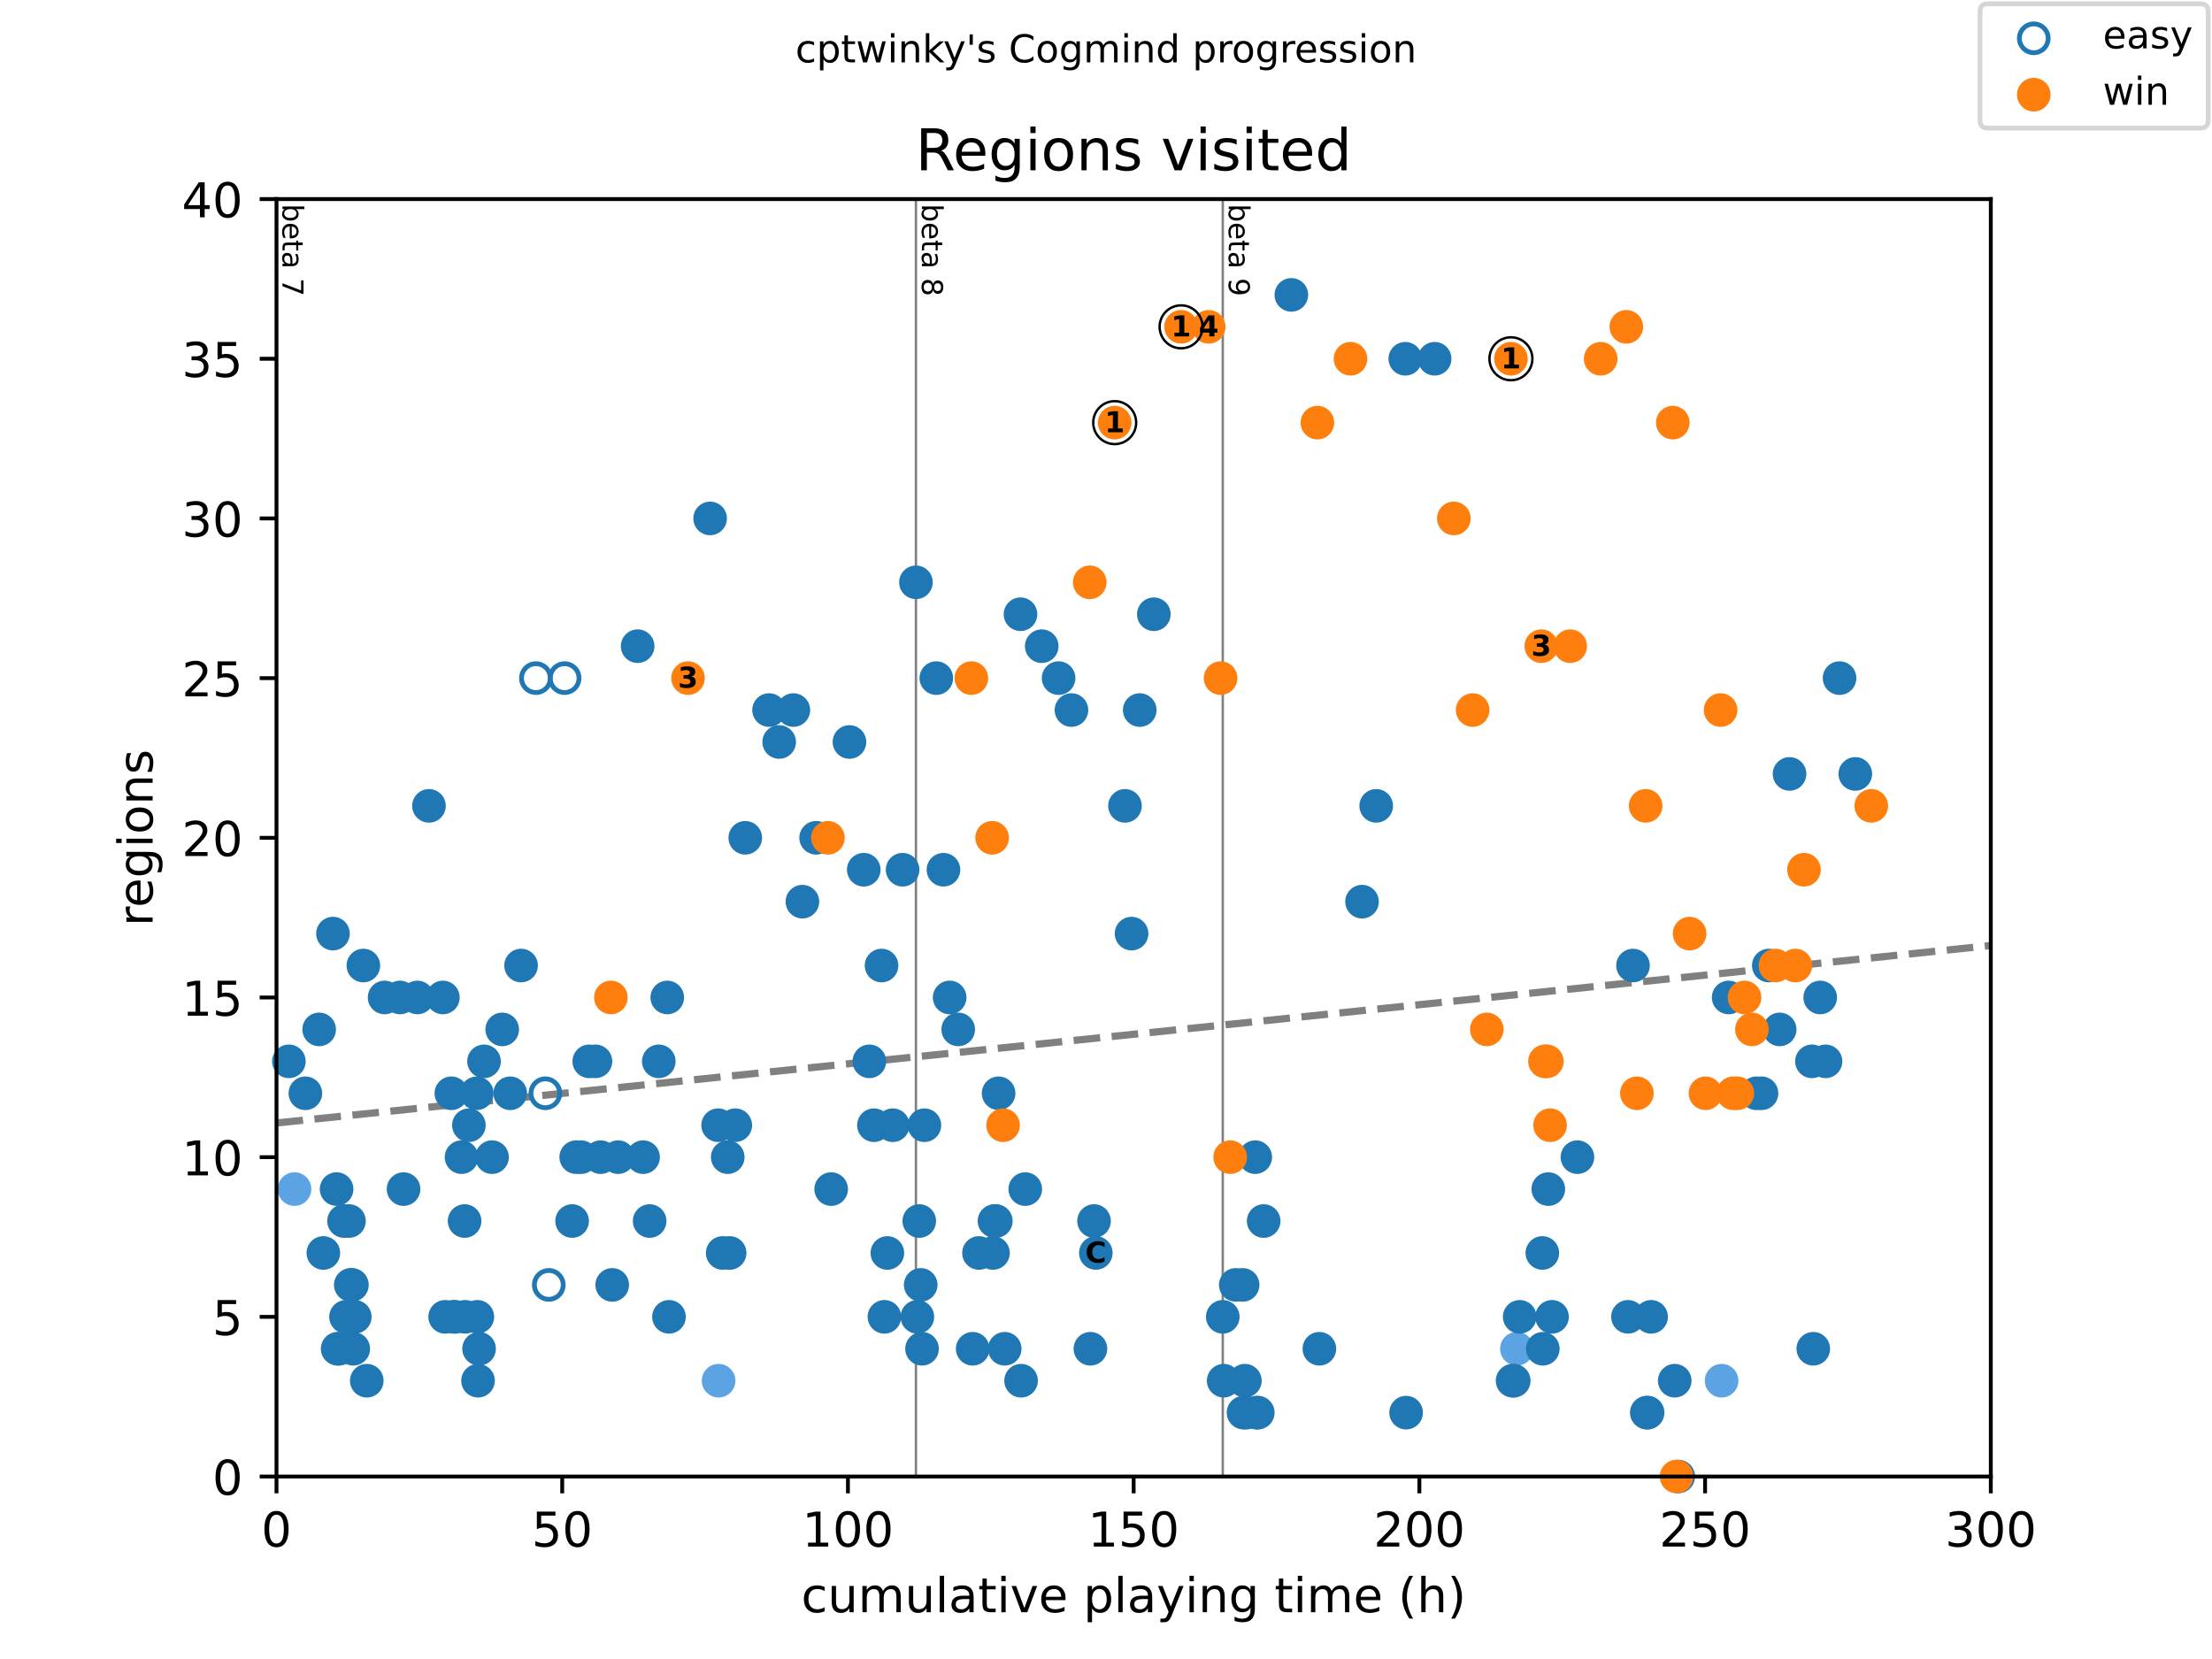 <?xml version="1.0" encoding="utf-8" standalone="no"?>
<!DOCTYPE svg PUBLIC "-//W3C//DTD SVG 1.1//EN"
  "http://www.w3.org/Graphics/SVG/1.1/DTD/svg11.dtd">
<!-- Created with matplotlib (https://matplotlib.org/) -->
<svg height="345.6pt" version="1.1" viewBox="0 0 460.8 345.6" width="460.8pt" xmlns="http://www.w3.org/2000/svg" xmlns:xlink="http://www.w3.org/1999/xlink">
 <defs>
  <style type="text/css">
*{stroke-linecap:butt;stroke-linejoin:round;}
  </style>
 </defs>
 <g id="figure_1">
  <g id="patch_1">
   <path d="M 0 345.6 
L 460.8 345.6 
L 460.8 0 
L 0 0 
z
" style="fill:#ffffff;"/>
  </g>
  <g id="axes_1">
   <g id="patch_2">
    <path d="M 57.6 307.584 
L 414.72 307.584 
L 414.72 41.472 
L 57.6 41.472 
z
" style="fill:#ffffff;"/>
   </g>
   <g id="line2d_1">
    <path clip-path="url(#p178ae85bca)" d="M 57.6 233.936 
L 414.72 196.975 
" style="fill:none;stroke:#808080;stroke-dasharray:5.55,2.4;stroke-dashoffset:0;stroke-width:1.5;"/>
   </g>
   <g id="line2d_2">
    <path clip-path="url(#p178ae85bca)" d="M 190.806 307.584 
L 190.806 41.472 
" style="fill:none;stroke:#808080;stroke-linecap:square;stroke-width:0.5;"/>
   </g>
   <g id="line2d_3">
    <path clip-path="url(#p178ae85bca)" d="M 254.724 307.584 
L 254.724 41.472 
" style="fill:none;stroke:#808080;stroke-linecap:square;stroke-width:0.5;"/>
   </g>
   <g id="text_1">
    <!-- beta 7 -->
    <defs>
     <path d="M 48.688 27.297 
Q 48.688 37.203 44.609 42.844 
Q 40.531 48.484 33.406 48.484 
Q 26.266 48.484 22.188 42.844 
Q 18.109 37.203 18.109 27.297 
Q 18.109 17.391 22.188 11.75 
Q 26.266 6.109 33.406 6.109 
Q 40.531 6.109 44.609 11.75 
Q 48.688 17.391 48.688 27.297 
z
M 18.109 46.391 
Q 20.953 51.266 25.266 53.625 
Q 29.594 56 35.594 56 
Q 45.562 56 51.781 48.094 
Q 58.016 40.188 58.016 27.297 
Q 58.016 14.406 51.781 6.484 
Q 45.562 -1.422 35.594 -1.422 
Q 29.594 -1.422 25.266 0.953 
Q 20.953 3.328 18.109 8.203 
L 18.109 0 
L 9.078 0 
L 9.078 75.984 
L 18.109 75.984 
z
" id="DejaVuSans-98"/>
     <path d="M 56.203 29.594 
L 56.203 25.203 
L 14.891 25.203 
Q 15.484 15.922 20.484 11.062 
Q 25.484 6.203 34.422 6.203 
Q 39.594 6.203 44.453 7.469 
Q 49.312 8.734 54.109 11.281 
L 54.109 2.781 
Q 49.266 0.734 44.188 -0.344 
Q 39.109 -1.422 33.891 -1.422 
Q 20.797 -1.422 13.156 6.188 
Q 5.516 13.812 5.516 26.812 
Q 5.516 40.234 12.766 48.109 
Q 20.016 56 32.328 56 
Q 43.359 56 49.781 48.891 
Q 56.203 41.797 56.203 29.594 
z
M 47.219 32.234 
Q 47.125 39.594 43.094 43.984 
Q 39.062 48.391 32.422 48.391 
Q 24.906 48.391 20.391 44.141 
Q 15.875 39.891 15.188 32.172 
z
" id="DejaVuSans-101"/>
     <path d="M 18.312 70.219 
L 18.312 54.688 
L 36.812 54.688 
L 36.812 47.703 
L 18.312 47.703 
L 18.312 18.016 
Q 18.312 11.328 20.141 9.422 
Q 21.969 7.516 27.594 7.516 
L 36.812 7.516 
L 36.812 0 
L 27.594 0 
Q 17.188 0 13.234 3.875 
Q 9.281 7.766 9.281 18.016 
L 9.281 47.703 
L 2.688 47.703 
L 2.688 54.688 
L 9.281 54.688 
L 9.281 70.219 
z
" id="DejaVuSans-116"/>
     <path d="M 34.281 27.484 
Q 23.391 27.484 19.188 25 
Q 14.984 22.516 14.984 16.5 
Q 14.984 11.719 18.141 8.906 
Q 21.297 6.109 26.703 6.109 
Q 34.188 6.109 38.703 11.406 
Q 43.219 16.703 43.219 25.484 
L 43.219 27.484 
z
M 52.203 31.203 
L 52.203 0 
L 43.219 0 
L 43.219 8.297 
Q 40.141 3.328 35.547 0.953 
Q 30.953 -1.422 24.312 -1.422 
Q 15.922 -1.422 10.953 3.297 
Q 6 8.016 6 15.922 
Q 6 25.141 12.172 29.828 
Q 18.359 34.516 30.609 34.516 
L 43.219 34.516 
L 43.219 35.406 
Q 43.219 41.609 39.141 45 
Q 35.062 48.391 27.688 48.391 
Q 23 48.391 18.547 47.266 
Q 14.109 46.141 10.016 43.891 
L 10.016 52.203 
Q 14.938 54.109 19.578 55.047 
Q 24.219 56 28.609 56 
Q 40.484 56 46.344 49.844 
Q 52.203 43.703 52.203 31.203 
z
" id="DejaVuSans-97"/>
     <path id="DejaVuSans-32"/>
     <path d="M 8.203 72.906 
L 55.078 72.906 
L 55.078 68.703 
L 28.609 0 
L 18.312 0 
L 43.219 64.594 
L 8.203 64.594 
z
" id="DejaVuSans-55"/>
    </defs>
    <g transform="translate(58.848 42.472)rotate(-270)scale(0.06 -0.06)">
     <use xlink:href="#DejaVuSans-98"/>
     <use x="63.477" xlink:href="#DejaVuSans-101"/>
     <use x="125" xlink:href="#DejaVuSans-116"/>
     <use x="164.209" xlink:href="#DejaVuSans-97"/>
     <use x="225.488" xlink:href="#DejaVuSans-32"/>
     <use x="257.275" xlink:href="#DejaVuSans-55"/>
    </g>
   </g>
   <g id="text_2">
    <!-- beta 8 -->
    <defs>
     <path d="M 31.781 34.625 
Q 24.75 34.625 20.719 30.859 
Q 16.703 27.094 16.703 20.516 
Q 16.703 13.922 20.719 10.156 
Q 24.75 6.391 31.781 6.391 
Q 38.812 6.391 42.859 10.172 
Q 46.922 13.969 46.922 20.516 
Q 46.922 27.094 42.891 30.859 
Q 38.875 34.625 31.781 34.625 
z
M 21.922 38.812 
Q 15.578 40.375 12.031 44.719 
Q 8.5 49.078 8.5 55.328 
Q 8.5 64.062 14.719 69.141 
Q 20.953 74.219 31.781 74.219 
Q 42.672 74.219 48.875 69.141 
Q 55.078 64.062 55.078 55.328 
Q 55.078 49.078 51.531 44.719 
Q 48 40.375 41.703 38.812 
Q 48.828 37.156 52.797 32.312 
Q 56.781 27.484 56.781 20.516 
Q 56.781 9.906 50.312 4.234 
Q 43.844 -1.422 31.781 -1.422 
Q 19.734 -1.422 13.25 4.234 
Q 6.781 9.906 6.781 20.516 
Q 6.781 27.484 10.781 32.312 
Q 14.797 37.156 21.922 38.812 
z
M 18.312 54.391 
Q 18.312 48.734 21.844 45.562 
Q 25.391 42.391 31.781 42.391 
Q 38.141 42.391 41.719 45.562 
Q 45.312 48.734 45.312 54.391 
Q 45.312 60.062 41.719 63.234 
Q 38.141 66.406 31.781 66.406 
Q 25.391 66.406 21.844 63.234 
Q 18.312 60.062 18.312 54.391 
z
" id="DejaVuSans-56"/>
    </defs>
    <g transform="translate(192.054 42.472)rotate(-270)scale(0.06 -0.06)">
     <use xlink:href="#DejaVuSans-98"/>
     <use x="63.477" xlink:href="#DejaVuSans-101"/>
     <use x="125" xlink:href="#DejaVuSans-116"/>
     <use x="164.209" xlink:href="#DejaVuSans-97"/>
     <use x="225.488" xlink:href="#DejaVuSans-32"/>
     <use x="257.275" xlink:href="#DejaVuSans-56"/>
    </g>
   </g>
   <g id="text_3">
    <!-- beta 9 -->
    <defs>
     <path d="M 10.984 1.516 
L 10.984 10.5 
Q 14.703 8.734 18.5 7.812 
Q 22.312 6.891 25.984 6.891 
Q 35.75 6.891 40.891 13.453 
Q 46.047 20.016 46.781 33.406 
Q 43.953 29.203 39.594 26.953 
Q 35.25 24.703 29.984 24.703 
Q 19.047 24.703 12.672 31.312 
Q 6.297 37.938 6.297 49.422 
Q 6.297 60.641 12.938 67.422 
Q 19.578 74.219 30.609 74.219 
Q 43.266 74.219 49.922 64.516 
Q 56.594 54.828 56.594 36.375 
Q 56.594 19.141 48.406 8.859 
Q 40.234 -1.422 26.422 -1.422 
Q 22.703 -1.422 18.891 -0.688 
Q 15.094 0.047 10.984 1.516 
z
M 30.609 32.422 
Q 37.25 32.422 41.125 36.953 
Q 45.016 41.5 45.016 49.422 
Q 45.016 57.281 41.125 61.844 
Q 37.25 66.406 30.609 66.406 
Q 23.969 66.406 20.094 61.844 
Q 16.219 57.281 16.219 49.422 
Q 16.219 41.5 20.094 36.953 
Q 23.969 32.422 30.609 32.422 
z
" id="DejaVuSans-57"/>
    </defs>
    <g transform="translate(255.972 42.472)rotate(-270)scale(0.06 -0.06)">
     <use xlink:href="#DejaVuSans-98"/>
     <use x="63.477" xlink:href="#DejaVuSans-101"/>
     <use x="125" xlink:href="#DejaVuSans-116"/>
     <use x="164.209" xlink:href="#DejaVuSans-97"/>
     <use x="225.488" xlink:href="#DejaVuSans-32"/>
     <use x="257.275" xlink:href="#DejaVuSans-57"/>
    </g>
   </g>
   <g id="PathCollection_1">
    <defs>
     <path d="M 0 3 
C 0.796 3 1.559 2.684 2.121 2.121 
C 2.684 1.559 3 0.796 3 0 
C 3 -0.796 2.684 -1.559 2.121 -2.121 
C 1.559 -2.684 0.796 -3 0 -3 
C -0.796 -3 -1.559 -2.684 -2.121 -2.121 
C -2.684 -1.559 -3 -0.796 -3 0 
C -3 0.796 -2.684 1.559 -2.121 2.121 
C -1.559 2.684 -0.796 3 0 3 
z
" id="C0_0_3036cc8a66"/>
    </defs>
    <use style="fill:none;stroke:#1f77b4;" x="111.644" xlink:href="#C0_0_3036cc8a66" y="141.264"/>
    <use style="fill:none;stroke:#1f77b4;" x="113.608" xlink:href="#C0_0_3036cc8a66" y="227.75"/>
    <use style="fill:none;stroke:#1f77b4;" x="114.323" xlink:href="#C0_0_3036cc8a66" y="267.667"/>
    <use style="fill:none;stroke:#1f77b4;" x="117.616" xlink:href="#C0_0_3036cc8a66" y="141.264"/>
   </g>
   <g id="PathCollection_2">
    <defs>
     <path d="M 0 3 
C 0.796 3 1.559 2.684 2.121 2.121 
C 2.684 1.559 3 0.796 3 0 
C 3 -0.796 2.684 -1.559 2.121 -2.121 
C 1.559 -2.684 0.796 -3 0 -3 
C -0.796 -3 -1.559 -2.684 -2.121 -2.121 
C -2.684 -1.559 -3 -0.796 -3 0 
C -3 0.796 -2.684 1.559 -2.121 2.121 
C -1.559 2.684 -0.796 3 0 3 
z
" id="m8b41064535" style="stroke:#5ca3e4;"/>
    </defs>
    <g>
     <use style="fill:#5ca3e4;stroke:#5ca3e4;" x="61.35" xlink:href="#m8b41064535" y="247.709"/>
     <use style="fill:#5ca3e4;stroke:#5ca3e4;" x="149.697" xlink:href="#m8b41064535" y="287.626"/>
     <use style="fill:#5ca3e4;stroke:#5ca3e4;" x="315.994" xlink:href="#m8b41064535" y="280.973"/>
     <use style="fill:#5ca3e4;stroke:#5ca3e4;" x="358.644" xlink:href="#m8b41064535" y="287.626"/>
    </g>
   </g>
   <g id="PathCollection_3">
    <defs>
     <path d="M 0 3 
C 0.796 3 1.559 2.684 2.121 2.121 
C 2.684 1.559 3 0.796 3 0 
C 3 -0.796 2.684 -1.559 2.121 -2.121 
C 1.559 -2.684 0.796 -3 0 -3 
C -0.796 -3 -1.559 -2.684 -2.121 -2.121 
C -2.684 -1.559 -3 -0.796 -3 0 
C -3 0.796 -2.684 1.559 -2.121 2.121 
C -1.559 2.684 -0.796 3 0 3 
z
" id="m90f20e1ff5" style="stroke:#1f77b4;"/>
    </defs>
    <g>
     <use style="fill:#1f77b4;stroke:#1f77b4;" x="60.179" xlink:href="#m90f20e1ff5" y="221.098"/>
     <use style="fill:#1f77b4;stroke:#1f77b4;" x="63.612" xlink:href="#m90f20e1ff5" y="227.75"/>
     <use style="fill:#1f77b4;stroke:#1f77b4;" x="66.488" xlink:href="#m90f20e1ff5" y="214.445"/>
     <use style="fill:#1f77b4;stroke:#1f77b4;" x="67.361" xlink:href="#m90f20e1ff5" y="261.014"/>
     <use style="fill:#1f77b4;stroke:#1f77b4;" x="69.365" xlink:href="#m90f20e1ff5" y="194.486"/>
     <use style="fill:#1f77b4;stroke:#1f77b4;" x="70.119" xlink:href="#m90f20e1ff5" y="247.709"/>
     <use style="fill:#1f77b4;stroke:#1f77b4;" x="70.337" xlink:href="#m90f20e1ff5" y="280.973"/>
     <use style="fill:#1f77b4;stroke:#1f77b4;" x="70.595" xlink:href="#m90f20e1ff5" y="280.973"/>
     <use style="fill:#1f77b4;stroke:#1f77b4;" x="71.667" xlink:href="#m90f20e1ff5" y="254.362"/>
     <use style="fill:#1f77b4;stroke:#1f77b4;" x="72.083" xlink:href="#m90f20e1ff5" y="274.32"/>
     <use style="fill:#1f77b4;stroke:#1f77b4;" x="72.698" xlink:href="#m90f20e1ff5" y="254.362"/>
     <use style="fill:#1f77b4;stroke:#1f77b4;" x="73.075" xlink:href="#m90f20e1ff5" y="267.667"/>
     <use style="fill:#1f77b4;stroke:#1f77b4;" x="73.313" xlink:href="#m90f20e1ff5" y="267.667"/>
     <use style="fill:#1f77b4;stroke:#1f77b4;" x="73.591" xlink:href="#m90f20e1ff5" y="280.973"/>
     <use style="fill:#1f77b4;stroke:#1f77b4;" x="73.908" xlink:href="#m90f20e1ff5" y="274.32"/>
     <use style="fill:#1f77b4;stroke:#1f77b4;" x="75.694" xlink:href="#m90f20e1ff5" y="201.139"/>
     <use style="fill:#1f77b4;stroke:#1f77b4;" x="76.408" xlink:href="#m90f20e1ff5" y="287.626"/>
     <use style="fill:#1f77b4;stroke:#1f77b4;" x="80.118" xlink:href="#m90f20e1ff5" y="207.792"/>
     <use style="fill:#1f77b4;stroke:#1f77b4;" x="83.332" xlink:href="#m90f20e1ff5" y="207.792"/>
     <use style="fill:#1f77b4;stroke:#1f77b4;" x="84.067" xlink:href="#m90f20e1ff5" y="247.709"/>
     <use style="fill:#1f77b4;stroke:#1f77b4;" x="86.943" xlink:href="#m90f20e1ff5" y="207.792"/>
     <use style="fill:#1f77b4;stroke:#1f77b4;" x="89.364" xlink:href="#m90f20e1ff5" y="167.875"/>
     <use style="fill:#1f77b4;stroke:#1f77b4;" x="92.26" xlink:href="#m90f20e1ff5" y="207.792"/>
     <use style="fill:#1f77b4;stroke:#1f77b4;" x="92.737" xlink:href="#m90f20e1ff5" y="274.32"/>
     <use style="fill:#1f77b4;stroke:#1f77b4;" x="94.026" xlink:href="#m90f20e1ff5" y="227.75"/>
     <use style="fill:#1f77b4;stroke:#1f77b4;" x="94.344" xlink:href="#m90f20e1ff5" y="274.32"/>
     <use style="fill:#1f77b4;stroke:#1f77b4;" x="94.879" xlink:href="#m90f20e1ff5" y="274.32"/>
     <use style="fill:#1f77b4;stroke:#1f77b4;" x="96.149" xlink:href="#m90f20e1ff5" y="241.056"/>
     <use style="fill:#1f77b4;stroke:#1f77b4;" x="96.784" xlink:href="#m90f20e1ff5" y="254.362"/>
     <use style="fill:#1f77b4;stroke:#1f77b4;" x="96.903" xlink:href="#m90f20e1ff5" y="274.32"/>
     <use style="fill:#1f77b4;stroke:#1f77b4;" x="97.677" xlink:href="#m90f20e1ff5" y="234.403"/>
     <use style="fill:#1f77b4;stroke:#1f77b4;" x="99.324" xlink:href="#m90f20e1ff5" y="227.75"/>
     <use style="fill:#1f77b4;stroke:#1f77b4;" x="99.443" xlink:href="#m90f20e1ff5" y="274.32"/>
     <use style="fill:#1f77b4;stroke:#1f77b4;" x="99.581" xlink:href="#m90f20e1ff5" y="287.626"/>
     <use style="fill:#1f77b4;stroke:#1f77b4;" x="99.8" xlink:href="#m90f20e1ff5" y="280.973"/>
     <use style="fill:#1f77b4;stroke:#1f77b4;" x="100.831" xlink:href="#m90f20e1ff5" y="221.098"/>
     <use style="fill:#1f77b4;stroke:#1f77b4;" x="102.498" xlink:href="#m90f20e1ff5" y="241.056"/>
     <use style="fill:#1f77b4;stroke:#1f77b4;" x="104.621" xlink:href="#m90f20e1ff5" y="214.445"/>
     <use style="fill:#1f77b4;stroke:#1f77b4;" x="106.287" xlink:href="#m90f20e1ff5" y="227.75"/>
     <use style="fill:#1f77b4;stroke:#1f77b4;" x="108.549" xlink:href="#m90f20e1ff5" y="201.139"/>
     <use style="fill:#1f77b4;stroke:#1f77b4;" x="119.183" xlink:href="#m90f20e1ff5" y="254.362"/>
     <use style="fill:#1f77b4;stroke:#1f77b4;" x="120.036" xlink:href="#m90f20e1ff5" y="241.056"/>
     <use style="fill:#1f77b4;stroke:#1f77b4;" x="121.028" xlink:href="#m90f20e1ff5" y="241.056"/>
     <use style="fill:#1f77b4;stroke:#1f77b4;" x="122.755" xlink:href="#m90f20e1ff5" y="221.098"/>
     <use style="fill:#1f77b4;stroke:#1f77b4;" x="124.044" xlink:href="#m90f20e1ff5" y="221.098"/>
     <use style="fill:#1f77b4;stroke:#1f77b4;" x="125.116" xlink:href="#m90f20e1ff5" y="241.056"/>
     <use style="fill:#1f77b4;stroke:#1f77b4;" x="127.536" xlink:href="#m90f20e1ff5" y="267.667"/>
     <use style="fill:#1f77b4;stroke:#1f77b4;" x="128.766" xlink:href="#m90f20e1ff5" y="241.056"/>
     <use style="fill:#1f77b4;stroke:#1f77b4;" x="132.833" xlink:href="#m90f20e1ff5" y="134.611"/>
     <use style="fill:#1f77b4;stroke:#1f77b4;" x="133.964" xlink:href="#m90f20e1ff5" y="241.056"/>
     <use style="fill:#1f77b4;stroke:#1f77b4;" x="135.333" xlink:href="#m90f20e1ff5" y="254.362"/>
     <use style="fill:#1f77b4;stroke:#1f77b4;" x="137.238" xlink:href="#m90f20e1ff5" y="221.098"/>
     <use style="fill:#1f77b4;stroke:#1f77b4;" x="139.004" xlink:href="#m90f20e1ff5" y="207.792"/>
     <use style="fill:#1f77b4;stroke:#1f77b4;" x="139.361" xlink:href="#m90f20e1ff5" y="274.32"/>
     <use style="fill:#1f77b4;stroke:#1f77b4;" x="147.932" xlink:href="#m90f20e1ff5" y="108"/>
     <use style="fill:#1f77b4;stroke:#1f77b4;" x="149.598" xlink:href="#m90f20e1ff5" y="234.403"/>
     <use style="fill:#1f77b4;stroke:#1f77b4;" x="150.55" xlink:href="#m90f20e1ff5" y="261.014"/>
     <use style="fill:#1f77b4;stroke:#1f77b4;" x="151.602" xlink:href="#m90f20e1ff5" y="241.056"/>
     <use style="fill:#1f77b4;stroke:#1f77b4;" x="151.999" xlink:href="#m90f20e1ff5" y="261.014"/>
     <use style="fill:#1f77b4;stroke:#1f77b4;" x="153.169" xlink:href="#m90f20e1ff5" y="234.403"/>
     <use style="fill:#1f77b4;stroke:#1f77b4;" x="155.252" xlink:href="#m90f20e1ff5" y="174.528"/>
     <use style="fill:#1f77b4;stroke:#1f77b4;" x="160.212" xlink:href="#m90f20e1ff5" y="147.917"/>
     <use style="fill:#1f77b4;stroke:#1f77b4;" x="162.316" xlink:href="#m90f20e1ff5" y="154.57"/>
     <use style="fill:#1f77b4;stroke:#1f77b4;" x="165.272" xlink:href="#m90f20e1ff5" y="147.917"/>
     <use style="fill:#1f77b4;stroke:#1f77b4;" x="167.156" xlink:href="#m90f20e1ff5" y="187.834"/>
     <use style="fill:#1f77b4;stroke:#1f77b4;" x="170.013" xlink:href="#m90f20e1ff5" y="174.528"/>
     <use style="fill:#1f77b4;stroke:#1f77b4;" x="173.148" xlink:href="#m90f20e1ff5" y="247.709"/>
     <use style="fill:#1f77b4;stroke:#1f77b4;" x="176.957" xlink:href="#m90f20e1ff5" y="154.57"/>
     <use style="fill:#1f77b4;stroke:#1f77b4;" x="179.933" xlink:href="#m90f20e1ff5" y="181.181"/>
     <use style="fill:#1f77b4;stroke:#1f77b4;" x="181.104" xlink:href="#m90f20e1ff5" y="221.098"/>
     <use style="fill:#1f77b4;stroke:#1f77b4;" x="182.056" xlink:href="#m90f20e1ff5" y="234.403"/>
     <use style="fill:#1f77b4;stroke:#1f77b4;" x="183.644" xlink:href="#m90f20e1ff5" y="201.139"/>
     <use style="fill:#1f77b4;stroke:#1f77b4;" x="184.239" xlink:href="#m90f20e1ff5" y="274.32"/>
     <use style="fill:#1f77b4;stroke:#1f77b4;" x="184.854" xlink:href="#m90f20e1ff5" y="261.014"/>
     <use style="fill:#1f77b4;stroke:#1f77b4;" x="185.985" xlink:href="#m90f20e1ff5" y="234.403"/>
     <use style="fill:#1f77b4;stroke:#1f77b4;" x="188.028" xlink:href="#m90f20e1ff5" y="181.181"/>
     <use style="fill:#1f77b4;stroke:#1f77b4;" x="190.806" xlink:href="#m90f20e1ff5" y="121.306"/>
     <use style="fill:#1f77b4;stroke:#1f77b4;" x="191.103" xlink:href="#m90f20e1ff5" y="274.32"/>
     <use style="fill:#1f77b4;stroke:#1f77b4;" x="191.5" xlink:href="#m90f20e1ff5" y="254.362"/>
     <use style="fill:#1f77b4;stroke:#1f77b4;" x="191.798" xlink:href="#m90f20e1ff5" y="267.667"/>
     <use style="fill:#1f77b4;stroke:#1f77b4;" x="192.076" xlink:href="#m90f20e1ff5" y="280.973"/>
     <use style="fill:#1f77b4;stroke:#1f77b4;" x="192.572" xlink:href="#m90f20e1ff5" y="234.403"/>
     <use style="fill:#1f77b4;stroke:#1f77b4;" x="195.052" xlink:href="#m90f20e1ff5" y="141.264"/>
     <use style="fill:#1f77b4;stroke:#1f77b4;" x="196.54" xlink:href="#m90f20e1ff5" y="181.181"/>
     <use style="fill:#1f77b4;stroke:#1f77b4;" x="197.829" xlink:href="#m90f20e1ff5" y="207.792"/>
     <use style="fill:#1f77b4;stroke:#1f77b4;" x="199.615" xlink:href="#m90f20e1ff5" y="214.445"/>
     <use style="fill:#1f77b4;stroke:#1f77b4;" x="202.63" xlink:href="#m90f20e1ff5" y="280.973"/>
     <use style="fill:#1f77b4;stroke:#1f77b4;" x="203.94" xlink:href="#m90f20e1ff5" y="261.014"/>
     <use style="fill:#1f77b4;stroke:#1f77b4;" x="206.856" xlink:href="#m90f20e1ff5" y="261.014"/>
     <use style="fill:#1f77b4;stroke:#1f77b4;" x="207.174" xlink:href="#m90f20e1ff5" y="254.362"/>
     <use style="fill:#1f77b4;stroke:#1f77b4;" x="207.452" xlink:href="#m90f20e1ff5" y="254.362"/>
     <use style="fill:#1f77b4;stroke:#1f77b4;" x="208.027" xlink:href="#m90f20e1ff5" y="227.75"/>
     <use style="fill:#1f77b4;stroke:#1f77b4;" x="209.297" xlink:href="#m90f20e1ff5" y="280.973"/>
     <use style="fill:#1f77b4;stroke:#1f77b4;" x="212.59" xlink:href="#m90f20e1ff5" y="127.958"/>
     <use style="fill:#1f77b4;stroke:#1f77b4;" x="212.709" xlink:href="#m90f20e1ff5" y="287.626"/>
     <use style="fill:#1f77b4;stroke:#1f77b4;" x="213.582" xlink:href="#m90f20e1ff5" y="247.709"/>
     <use style="fill:#1f77b4;stroke:#1f77b4;" x="217.014" xlink:href="#m90f20e1ff5" y="134.611"/>
     <use style="fill:#1f77b4;stroke:#1f77b4;" x="220.526" xlink:href="#m90f20e1ff5" y="141.264"/>
     <use style="fill:#1f77b4;stroke:#1f77b4;" x="223.204" xlink:href="#m90f20e1ff5" y="147.917"/>
     <use style="fill:#1f77b4;stroke:#1f77b4;" x="227.153" xlink:href="#m90f20e1ff5" y="280.973"/>
     <use style="fill:#1f77b4;stroke:#1f77b4;" x="227.907" xlink:href="#m90f20e1ff5" y="254.362"/>
     <use style="fill:#1f77b4;stroke:#1f77b4;" x="228.284" xlink:href="#m90f20e1ff5" y="261.014"/>
     <use style="fill:#1f77b4;stroke:#1f77b4;" x="234.355" xlink:href="#m90f20e1ff5" y="167.875"/>
     <use style="fill:#1f77b4;stroke:#1f77b4;" x="235.724" xlink:href="#m90f20e1ff5" y="194.486"/>
     <use style="fill:#1f77b4;stroke:#1f77b4;" x="237.43" xlink:href="#m90f20e1ff5" y="147.917"/>
     <use style="fill:#1f77b4;stroke:#1f77b4;" x="240.366" xlink:href="#m90f20e1ff5" y="127.958"/>
     <use style="fill:#1f77b4;stroke:#1f77b4;" x="254.724" xlink:href="#m90f20e1ff5" y="274.32"/>
     <use style="fill:#1f77b4;stroke:#1f77b4;" x="254.916" xlink:href="#m90f20e1ff5" y="287.626"/>
     <use style="fill:#1f77b4;stroke:#1f77b4;" x="257.435" xlink:href="#m90f20e1ff5" y="267.667"/>
     <use style="fill:#1f77b4;stroke:#1f77b4;" x="258.862" xlink:href="#m90f20e1ff5" y="267.667"/>
     <use style="fill:#1f77b4;stroke:#1f77b4;" x="259.048" xlink:href="#m90f20e1ff5" y="294.278"/>
     <use style="fill:#1f77b4;stroke:#1f77b4;" x="259.334" xlink:href="#m90f20e1ff5" y="287.626"/>
     <use style="fill:#1f77b4;stroke:#1f77b4;" x="259.579" xlink:href="#m90f20e1ff5" y="294.278"/>
     <use style="fill:#1f77b4;stroke:#1f77b4;" x="261.49" xlink:href="#m90f20e1ff5" y="241.056"/>
     <use style="fill:#1f77b4;stroke:#1f77b4;" x="261.798" xlink:href="#m90f20e1ff5" y="294.278"/>
     <use style="fill:#1f77b4;stroke:#1f77b4;" x="262.022" xlink:href="#m90f20e1ff5" y="294.278"/>
     <use style="fill:#1f77b4;stroke:#1f77b4;" x="263.246" xlink:href="#m90f20e1ff5" y="254.362"/>
     <use style="fill:#1f77b4;stroke:#1f77b4;" x="269.012" xlink:href="#m90f20e1ff5" y="61.43"/>
     <use style="fill:#1f77b4;stroke:#1f77b4;" x="274.848" xlink:href="#m90f20e1ff5" y="280.973"/>
     <use style="fill:#1f77b4;stroke:#1f77b4;" x="283.736" xlink:href="#m90f20e1ff5" y="187.834"/>
     <use style="fill:#1f77b4;stroke:#1f77b4;" x="286.687" xlink:href="#m90f20e1ff5" y="167.875"/>
     <use style="fill:#1f77b4;stroke:#1f77b4;" x="292.747" xlink:href="#m90f20e1ff5" y="74.736"/>
     <use style="fill:#1f77b4;stroke:#1f77b4;" x="292.919" xlink:href="#m90f20e1ff5" y="294.278"/>
     <use style="fill:#1f77b4;stroke:#1f77b4;" x="298.862" xlink:href="#m90f20e1ff5" y="74.736"/>
     <use style="fill:#1f77b4;stroke:#1f77b4;" x="315.099" xlink:href="#m90f20e1ff5" y="287.626"/>
     <use style="fill:#1f77b4;stroke:#1f77b4;" x="315.34" xlink:href="#m90f20e1ff5" y="287.626"/>
     <use style="fill:#1f77b4;stroke:#1f77b4;" x="316.58" xlink:href="#m90f20e1ff5" y="274.32"/>
     <use style="fill:#1f77b4;stroke:#1f77b4;" x="321.297" xlink:href="#m90f20e1ff5" y="261.014"/>
     <use style="fill:#1f77b4;stroke:#1f77b4;" x="321.397" xlink:href="#m90f20e1ff5" y="280.973"/>
     <use style="fill:#1f77b4;stroke:#1f77b4;" x="322.541" xlink:href="#m90f20e1ff5" y="247.709"/>
     <use style="fill:#1f77b4;stroke:#1f77b4;" x="323.311" xlink:href="#m90f20e1ff5" y="274.32"/>
     <use style="fill:#1f77b4;stroke:#1f77b4;" x="328.605" xlink:href="#m90f20e1ff5" y="241.056"/>
     <use style="fill:#1f77b4;stroke:#1f77b4;" x="339.137" xlink:href="#m90f20e1ff5" y="274.32"/>
     <use style="fill:#1f77b4;stroke:#1f77b4;" x="340.186" xlink:href="#m90f20e1ff5" y="201.139"/>
     <use style="fill:#1f77b4;stroke:#1f77b4;" x="343.057" xlink:href="#m90f20e1ff5" y="294.278"/>
     <use style="fill:#1f77b4;stroke:#1f77b4;" x="343.225" xlink:href="#m90f20e1ff5" y="294.278"/>
     <use style="fill:#1f77b4;stroke:#1f77b4;" x="343.956" xlink:href="#m90f20e1ff5" y="274.32"/>
     <use style="fill:#1f77b4;stroke:#1f77b4;" x="348.876" xlink:href="#m90f20e1ff5" y="287.626"/>
     <use style="fill:#1f77b4;stroke:#1f77b4;" x="349.609" xlink:href="#m90f20e1ff5" y="307.584"/>
     <use style="fill:#1f77b4;stroke:#1f77b4;" x="360.113" xlink:href="#m90f20e1ff5" y="207.792"/>
     <use style="fill:#1f77b4;stroke:#1f77b4;" x="365.894" xlink:href="#m90f20e1ff5" y="227.75"/>
     <use style="fill:#1f77b4;stroke:#1f77b4;" x="366.954" xlink:href="#m90f20e1ff5" y="227.75"/>
     <use style="fill:#1f77b4;stroke:#1f77b4;" x="368.471" xlink:href="#m90f20e1ff5" y="201.139"/>
     <use style="fill:#1f77b4;stroke:#1f77b4;" x="370.739" xlink:href="#m90f20e1ff5" y="214.445"/>
     <use style="fill:#1f77b4;stroke:#1f77b4;" x="372.798" xlink:href="#m90f20e1ff5" y="161.222"/>
     <use style="fill:#1f77b4;stroke:#1f77b4;" x="377.459" xlink:href="#m90f20e1ff5" y="221.098"/>
     <use style="fill:#1f77b4;stroke:#1f77b4;" x="377.736" xlink:href="#m90f20e1ff5" y="280.973"/>
     <use style="fill:#1f77b4;stroke:#1f77b4;" x="379.179" xlink:href="#m90f20e1ff5" y="207.792"/>
     <use style="fill:#1f77b4;stroke:#1f77b4;" x="380.287" xlink:href="#m90f20e1ff5" y="221.098"/>
     <use style="fill:#1f77b4;stroke:#1f77b4;" x="383.214" xlink:href="#m90f20e1ff5" y="141.264"/>
     <use style="fill:#1f77b4;stroke:#1f77b4;" x="386.492" xlink:href="#m90f20e1ff5" y="161.222"/>
    </g>
   </g>
   <g id="PathCollection_4">
    <defs>
     <path d="M 0 3 
C 0.796 3 1.559 2.684 2.121 2.121 
C 2.684 1.559 3 0.796 3 0 
C 3 -0.796 2.684 -1.559 2.121 -2.121 
C 1.559 -2.684 0.796 -3 0 -3 
C -0.796 -3 -1.559 -2.684 -2.121 -2.121 
C -2.684 -1.559 -3 -0.796 -3 0 
C -3 0.796 -2.684 1.559 -2.121 2.121 
C -1.559 2.684 -0.796 3 0 3 
z
" id="ma380c9ea2a" style="stroke:#ff7f0e;"/>
    </defs>
    <g>
     <use style="fill:#ff7f0e;stroke:#ff7f0e;" x="127.258" xlink:href="#ma380c9ea2a" y="207.792"/>
     <use style="fill:#ff7f0e;stroke:#ff7f0e;" x="143.329" xlink:href="#ma380c9ea2a" y="141.264"/>
     <use style="fill:#ff7f0e;stroke:#ff7f0e;" x="172.474" xlink:href="#ma380c9ea2a" y="174.528"/>
     <use style="fill:#ff7f0e;stroke:#ff7f0e;" x="202.353" xlink:href="#ma380c9ea2a" y="141.264"/>
     <use style="fill:#ff7f0e;stroke:#ff7f0e;" x="206.678" xlink:href="#ma380c9ea2a" y="174.528"/>
     <use style="fill:#ff7f0e;stroke:#ff7f0e;" x="208.959" xlink:href="#ma380c9ea2a" y="234.403"/>
     <use style="fill:#ff7f0e;stroke:#ff7f0e;" x="227.014" xlink:href="#ma380c9ea2a" y="121.306"/>
     <use style="fill:#ff7f0e;stroke:#ff7f0e;" x="232.212" xlink:href="#ma380c9ea2a" y="88.042"/>
     <use style="fill:#ff7f0e;stroke:#ff7f0e;" x="246.04" xlink:href="#ma380c9ea2a" y="68.083"/>
     <use style="fill:#ff7f0e;stroke:#ff7f0e;" x="251.794" xlink:href="#ma380c9ea2a" y="68.083"/>
     <use style="fill:#ff7f0e;stroke:#ff7f0e;" x="254.274" xlink:href="#ma380c9ea2a" y="141.264"/>
     <use style="fill:#ff7f0e;stroke:#ff7f0e;" x="256.265" xlink:href="#ma380c9ea2a" y="241.056"/>
     <use style="fill:#ff7f0e;stroke:#ff7f0e;" x="274.436" xlink:href="#ma380c9ea2a" y="88.042"/>
     <use style="fill:#ff7f0e;stroke:#ff7f0e;" x="281.335" xlink:href="#ma380c9ea2a" y="74.736"/>
     <use style="fill:#ff7f0e;stroke:#ff7f0e;" x="302.861" xlink:href="#ma380c9ea2a" y="108"/>
     <use style="fill:#ff7f0e;stroke:#ff7f0e;" x="306.775" xlink:href="#ma380c9ea2a" y="147.917"/>
     <use style="fill:#ff7f0e;stroke:#ff7f0e;" x="309.732" xlink:href="#ma380c9ea2a" y="214.445"/>
     <use style="fill:#ff7f0e;stroke:#ff7f0e;" x="314.754" xlink:href="#ma380c9ea2a" y="74.736"/>
     <use style="fill:#ff7f0e;stroke:#ff7f0e;" x="321.085" xlink:href="#ma380c9ea2a" y="134.611"/>
     <use style="fill:#ff7f0e;stroke:#ff7f0e;" x="321.842" xlink:href="#ma380c9ea2a" y="221.098"/>
     <use style="fill:#ff7f0e;stroke:#ff7f0e;" x="322.237" xlink:href="#ma380c9ea2a" y="221.098"/>
     <use style="fill:#ff7f0e;stroke:#ff7f0e;" x="322.91" xlink:href="#ma380c9ea2a" y="234.403"/>
     <use style="fill:#ff7f0e;stroke:#ff7f0e;" x="327.098" xlink:href="#ma380c9ea2a" y="134.611"/>
     <use style="fill:#ff7f0e;stroke:#ff7f0e;" x="333.449" xlink:href="#ma380c9ea2a" y="74.736"/>
     <use style="fill:#ff7f0e;stroke:#ff7f0e;" x="338.795" xlink:href="#ma380c9ea2a" y="68.083"/>
     <use style="fill:#ff7f0e;stroke:#ff7f0e;" x="340.993" xlink:href="#ma380c9ea2a" y="227.75"/>
     <use style="fill:#ff7f0e;stroke:#ff7f0e;" x="342.818" xlink:href="#ma380c9ea2a" y="167.875"/>
     <use style="fill:#ff7f0e;stroke:#ff7f0e;" x="348.47" xlink:href="#ma380c9ea2a" y="88.042"/>
     <use style="fill:#ff7f0e;stroke:#ff7f0e;" x="349.261" xlink:href="#ma380c9ea2a" y="307.584"/>
     <use style="fill:#ff7f0e;stroke:#ff7f0e;" x="351.977" xlink:href="#ma380c9ea2a" y="194.486"/>
     <use style="fill:#ff7f0e;stroke:#ff7f0e;" x="355.284" xlink:href="#ma380c9ea2a" y="227.75"/>
     <use style="fill:#ff7f0e;stroke:#ff7f0e;" x="358.43" xlink:href="#ma380c9ea2a" y="147.917"/>
     <use style="fill:#ff7f0e;stroke:#ff7f0e;" x="361.067" xlink:href="#ma380c9ea2a" y="227.75"/>
     <use style="fill:#ff7f0e;stroke:#ff7f0e;" x="361.917" xlink:href="#ma380c9ea2a" y="227.75"/>
     <use style="fill:#ff7f0e;stroke:#ff7f0e;" x="363.419" xlink:href="#ma380c9ea2a" y="207.792"/>
     <use style="fill:#ff7f0e;stroke:#ff7f0e;" x="364.958" xlink:href="#ma380c9ea2a" y="214.445"/>
     <use style="fill:#ff7f0e;stroke:#ff7f0e;" x="369.859" xlink:href="#ma380c9ea2a" y="201.139"/>
     <use style="fill:#ff7f0e;stroke:#ff7f0e;" x="374.012" xlink:href="#ma380c9ea2a" y="201.139"/>
     <use style="fill:#ff7f0e;stroke:#ff7f0e;" x="375.802" xlink:href="#ma380c9ea2a" y="181.181"/>
     <use style="fill:#ff7f0e;stroke:#ff7f0e;" x="389.822" xlink:href="#ma380c9ea2a" y="167.875"/>
    </g>
   </g>
   <g id="PathCollection_5">
    <defs>
     <path d="M 0 4.472 
C 1.186 4.472 2.324 4.001 3.162 3.162 
C 4.001 2.324 4.472 1.186 4.472 0 
C 4.472 -1.186 4.001 -2.324 3.162 -3.162 
C 2.324 -4.001 1.186 -4.472 0 -4.472 
C -1.186 -4.472 -2.324 -4.001 -3.162 -3.162 
C -4.001 -2.324 -4.472 -1.186 -4.472 0 
C -4.472 1.186 -4.001 2.324 -3.162 3.162 
C -2.324 4.001 -1.186 4.472 0 4.472 
z
" id="C1_0_abd909b053"/>
    </defs>
    <use style="fill:none;stroke:#000000;stroke-width:0.5;" x="232.212" xlink:href="#C1_0_abd909b053" y="88.042"/>
    <use style="fill:none;stroke:#000000;stroke-width:0.5;" x="246.04" xlink:href="#C1_0_abd909b053" y="68.083"/>
    <use style="fill:none;stroke:#000000;stroke-width:0.5;" x="314.754" xlink:href="#C1_0_abd909b053" y="74.736"/>
   </g>
   <g id="matplotlib.axis_1">
    <g id="xtick_1">
     <g id="line2d_4">
      <defs>
       <path d="M 0 0 
L 0 3.5 
" id="m1839c63b65" style="stroke:#000000;stroke-width:0.8;"/>
      </defs>
      <g>
       <use style="stroke:#000000;stroke-width:0.8;" x="57.6" xlink:href="#m1839c63b65" y="307.584"/>
      </g>
     </g>
     <g id="text_4">
      <!-- 0 -->
      <defs>
       <path d="M 31.781 66.406 
Q 24.172 66.406 20.328 58.906 
Q 16.5 51.422 16.5 36.375 
Q 16.5 21.391 20.328 13.891 
Q 24.172 6.391 31.781 6.391 
Q 39.453 6.391 43.281 13.891 
Q 47.125 21.391 47.125 36.375 
Q 47.125 51.422 43.281 58.906 
Q 39.453 66.406 31.781 66.406 
z
M 31.781 74.219 
Q 44.047 74.219 50.516 64.516 
Q 56.984 54.828 56.984 36.375 
Q 56.984 17.969 50.516 8.266 
Q 44.047 -1.422 31.781 -1.422 
Q 19.531 -1.422 13.062 8.266 
Q 6.594 17.969 6.594 36.375 
Q 6.594 54.828 13.062 64.516 
Q 19.531 74.219 31.781 74.219 
z
" id="DejaVuSans-48"/>
      </defs>
      <g transform="translate(54.419 322.182)scale(0.1 -0.1)">
       <use xlink:href="#DejaVuSans-48"/>
      </g>
     </g>
    </g>
    <g id="xtick_2">
     <g id="line2d_5">
      <g>
       <use style="stroke:#000000;stroke-width:0.8;" x="117.12" xlink:href="#m1839c63b65" y="307.584"/>
      </g>
     </g>
     <g id="text_5">
      <!-- 50 -->
      <defs>
       <path d="M 10.797 72.906 
L 49.516 72.906 
L 49.516 64.594 
L 19.828 64.594 
L 19.828 46.734 
Q 21.969 47.469 24.109 47.828 
Q 26.266 48.188 28.422 48.188 
Q 40.625 48.188 47.75 41.5 
Q 54.891 34.812 54.891 23.391 
Q 54.891 11.625 47.562 5.094 
Q 40.234 -1.422 26.906 -1.422 
Q 22.312 -1.422 17.547 -0.641 
Q 12.797 0.141 7.719 1.703 
L 7.719 11.625 
Q 12.109 9.234 16.797 8.062 
Q 21.484 6.891 26.703 6.891 
Q 35.156 6.891 40.078 11.328 
Q 45.016 15.766 45.016 23.391 
Q 45.016 31 40.078 35.438 
Q 35.156 39.891 26.703 39.891 
Q 22.75 39.891 18.812 39.016 
Q 14.891 38.141 10.797 36.281 
z
" id="DejaVuSans-53"/>
      </defs>
      <g transform="translate(110.757 322.182)scale(0.1 -0.1)">
       <use xlink:href="#DejaVuSans-53"/>
       <use x="63.623" xlink:href="#DejaVuSans-48"/>
      </g>
     </g>
    </g>
    <g id="xtick_3">
     <g id="line2d_6">
      <g>
       <use style="stroke:#000000;stroke-width:0.8;" x="176.64" xlink:href="#m1839c63b65" y="307.584"/>
      </g>
     </g>
     <g id="text_6">
      <!-- 100 -->
      <defs>
       <path d="M 12.406 8.297 
L 28.516 8.297 
L 28.516 63.922 
L 10.984 60.406 
L 10.984 69.391 
L 28.422 72.906 
L 38.281 72.906 
L 38.281 8.297 
L 54.391 8.297 
L 54.391 0 
L 12.406 0 
z
" id="DejaVuSans-49"/>
      </defs>
      <g transform="translate(167.096 322.182)scale(0.1 -0.1)">
       <use xlink:href="#DejaVuSans-49"/>
       <use x="63.623" xlink:href="#DejaVuSans-48"/>
       <use x="127.246" xlink:href="#DejaVuSans-48"/>
      </g>
     </g>
    </g>
    <g id="xtick_4">
     <g id="line2d_7">
      <g>
       <use style="stroke:#000000;stroke-width:0.8;" x="236.16" xlink:href="#m1839c63b65" y="307.584"/>
      </g>
     </g>
     <g id="text_7">
      <!-- 150 -->
      <g transform="translate(226.616 322.182)scale(0.1 -0.1)">
       <use xlink:href="#DejaVuSans-49"/>
       <use x="63.623" xlink:href="#DejaVuSans-53"/>
       <use x="127.246" xlink:href="#DejaVuSans-48"/>
      </g>
     </g>
    </g>
    <g id="xtick_5">
     <g id="line2d_8">
      <g>
       <use style="stroke:#000000;stroke-width:0.8;" x="295.68" xlink:href="#m1839c63b65" y="307.584"/>
      </g>
     </g>
     <g id="text_8">
      <!-- 200 -->
      <defs>
       <path d="M 19.188 8.297 
L 53.609 8.297 
L 53.609 0 
L 7.328 0 
L 7.328 8.297 
Q 12.938 14.109 22.625 23.891 
Q 32.328 33.688 34.812 36.531 
Q 39.547 41.844 41.422 45.531 
Q 43.312 49.219 43.312 52.781 
Q 43.312 58.594 39.234 62.25 
Q 35.156 65.922 28.609 65.922 
Q 23.969 65.922 18.812 64.312 
Q 13.672 62.703 7.812 59.422 
L 7.812 69.391 
Q 13.766 71.781 18.938 73 
Q 24.125 74.219 28.422 74.219 
Q 39.75 74.219 46.484 68.547 
Q 53.219 62.891 53.219 53.422 
Q 53.219 48.922 51.531 44.891 
Q 49.859 40.875 45.406 35.406 
Q 44.188 33.984 37.641 27.219 
Q 31.109 20.453 19.188 8.297 
z
" id="DejaVuSans-50"/>
      </defs>
      <g transform="translate(286.136 322.182)scale(0.1 -0.1)">
       <use xlink:href="#DejaVuSans-50"/>
       <use x="63.623" xlink:href="#DejaVuSans-48"/>
       <use x="127.246" xlink:href="#DejaVuSans-48"/>
      </g>
     </g>
    </g>
    <g id="xtick_6">
     <g id="line2d_9">
      <g>
       <use style="stroke:#000000;stroke-width:0.8;" x="355.2" xlink:href="#m1839c63b65" y="307.584"/>
      </g>
     </g>
     <g id="text_9">
      <!-- 250 -->
      <g transform="translate(345.656 322.182)scale(0.1 -0.1)">
       <use xlink:href="#DejaVuSans-50"/>
       <use x="63.623" xlink:href="#DejaVuSans-53"/>
       <use x="127.246" xlink:href="#DejaVuSans-48"/>
      </g>
     </g>
    </g>
    <g id="xtick_7">
     <g id="line2d_10">
      <g>
       <use style="stroke:#000000;stroke-width:0.8;" x="414.72" xlink:href="#m1839c63b65" y="307.584"/>
      </g>
     </g>
     <g id="text_10">
      <!-- 300 -->
      <defs>
       <path d="M 40.578 39.312 
Q 47.656 37.797 51.625 33 
Q 55.609 28.219 55.609 21.188 
Q 55.609 10.406 48.188 4.484 
Q 40.766 -1.422 27.094 -1.422 
Q 22.516 -1.422 17.656 -0.516 
Q 12.797 0.391 7.625 2.203 
L 7.625 11.719 
Q 11.719 9.328 16.594 8.109 
Q 21.484 6.891 26.812 6.891 
Q 36.078 6.891 40.938 10.547 
Q 45.797 14.203 45.797 21.188 
Q 45.797 27.641 41.281 31.266 
Q 36.766 34.906 28.719 34.906 
L 20.219 34.906 
L 20.219 43.016 
L 29.109 43.016 
Q 36.375 43.016 40.234 45.922 
Q 44.094 48.828 44.094 54.297 
Q 44.094 59.906 40.109 62.906 
Q 36.141 65.922 28.719 65.922 
Q 24.656 65.922 20.016 65.031 
Q 15.375 64.156 9.812 62.312 
L 9.812 71.094 
Q 15.438 72.656 20.344 73.438 
Q 25.25 74.219 29.594 74.219 
Q 40.828 74.219 47.359 69.109 
Q 53.906 64.016 53.906 55.328 
Q 53.906 49.266 50.438 45.094 
Q 46.969 40.922 40.578 39.312 
z
" id="DejaVuSans-51"/>
      </defs>
      <g transform="translate(405.176 322.182)scale(0.1 -0.1)">
       <use xlink:href="#DejaVuSans-51"/>
       <use x="63.623" xlink:href="#DejaVuSans-48"/>
       <use x="127.246" xlink:href="#DejaVuSans-48"/>
      </g>
     </g>
    </g>
    <g id="text_11">
     <!-- cumulative playing time (h) -->
     <defs>
      <path d="M 48.781 52.594 
L 48.781 44.188 
Q 44.969 46.297 41.141 47.344 
Q 37.312 48.391 33.406 48.391 
Q 24.656 48.391 19.812 42.844 
Q 14.984 37.312 14.984 27.297 
Q 14.984 17.281 19.812 11.734 
Q 24.656 6.203 33.406 6.203 
Q 37.312 6.203 41.141 7.25 
Q 44.969 8.297 48.781 10.406 
L 48.781 2.094 
Q 45.016 0.344 40.984 -0.531 
Q 36.969 -1.422 32.422 -1.422 
Q 20.062 -1.422 12.781 6.344 
Q 5.516 14.109 5.516 27.297 
Q 5.516 40.672 12.859 48.328 
Q 20.219 56 33.016 56 
Q 37.156 56 41.109 55.141 
Q 45.062 54.297 48.781 52.594 
z
" id="DejaVuSans-99"/>
      <path d="M 8.5 21.578 
L 8.5 54.688 
L 17.484 54.688 
L 17.484 21.922 
Q 17.484 14.156 20.5 10.266 
Q 23.531 6.391 29.594 6.391 
Q 36.859 6.391 41.078 11.031 
Q 45.312 15.672 45.312 23.688 
L 45.312 54.688 
L 54.297 54.688 
L 54.297 0 
L 45.312 0 
L 45.312 8.406 
Q 42.047 3.422 37.719 1 
Q 33.406 -1.422 27.688 -1.422 
Q 18.266 -1.422 13.375 4.438 
Q 8.5 10.297 8.5 21.578 
z
M 31.109 56 
z
" id="DejaVuSans-117"/>
      <path d="M 52 44.188 
Q 55.375 50.25 60.062 53.125 
Q 64.75 56 71.094 56 
Q 79.641 56 84.281 50.016 
Q 88.922 44.047 88.922 33.016 
L 88.922 0 
L 79.891 0 
L 79.891 32.719 
Q 79.891 40.578 77.094 44.375 
Q 74.312 48.188 68.609 48.188 
Q 61.625 48.188 57.562 43.547 
Q 53.516 38.922 53.516 30.906 
L 53.516 0 
L 44.484 0 
L 44.484 32.719 
Q 44.484 40.625 41.703 44.406 
Q 38.922 48.188 33.109 48.188 
Q 26.219 48.188 22.156 43.531 
Q 18.109 38.875 18.109 30.906 
L 18.109 0 
L 9.078 0 
L 9.078 54.688 
L 18.109 54.688 
L 18.109 46.188 
Q 21.188 51.219 25.484 53.609 
Q 29.781 56 35.688 56 
Q 41.656 56 45.828 52.969 
Q 50 49.953 52 44.188 
z
" id="DejaVuSans-109"/>
      <path d="M 9.422 75.984 
L 18.406 75.984 
L 18.406 0 
L 9.422 0 
z
" id="DejaVuSans-108"/>
      <path d="M 9.422 54.688 
L 18.406 54.688 
L 18.406 0 
L 9.422 0 
z
M 9.422 75.984 
L 18.406 75.984 
L 18.406 64.594 
L 9.422 64.594 
z
" id="DejaVuSans-105"/>
      <path d="M 2.984 54.688 
L 12.5 54.688 
L 29.594 8.797 
L 46.688 54.688 
L 56.203 54.688 
L 35.688 0 
L 23.484 0 
z
" id="DejaVuSans-118"/>
      <path d="M 18.109 8.203 
L 18.109 -20.797 
L 9.078 -20.797 
L 9.078 54.688 
L 18.109 54.688 
L 18.109 46.391 
Q 20.953 51.266 25.266 53.625 
Q 29.594 56 35.594 56 
Q 45.562 56 51.781 48.094 
Q 58.016 40.188 58.016 27.297 
Q 58.016 14.406 51.781 6.484 
Q 45.562 -1.422 35.594 -1.422 
Q 29.594 -1.422 25.266 0.953 
Q 20.953 3.328 18.109 8.203 
z
M 48.688 27.297 
Q 48.688 37.203 44.609 42.844 
Q 40.531 48.484 33.406 48.484 
Q 26.266 48.484 22.188 42.844 
Q 18.109 37.203 18.109 27.297 
Q 18.109 17.391 22.188 11.75 
Q 26.266 6.109 33.406 6.109 
Q 40.531 6.109 44.609 11.75 
Q 48.688 17.391 48.688 27.297 
z
" id="DejaVuSans-112"/>
      <path d="M 32.172 -5.078 
Q 28.375 -14.844 24.75 -17.812 
Q 21.141 -20.797 15.094 -20.797 
L 7.906 -20.797 
L 7.906 -13.281 
L 13.188 -13.281 
Q 16.891 -13.281 18.938 -11.516 
Q 21 -9.766 23.484 -3.219 
L 25.094 0.875 
L 2.984 54.688 
L 12.5 54.688 
L 29.594 11.922 
L 46.688 54.688 
L 56.203 54.688 
z
" id="DejaVuSans-121"/>
      <path d="M 54.891 33.016 
L 54.891 0 
L 45.906 0 
L 45.906 32.719 
Q 45.906 40.484 42.875 44.328 
Q 39.844 48.188 33.797 48.188 
Q 26.516 48.188 22.312 43.547 
Q 18.109 38.922 18.109 30.906 
L 18.109 0 
L 9.078 0 
L 9.078 54.688 
L 18.109 54.688 
L 18.109 46.188 
Q 21.344 51.125 25.703 53.562 
Q 30.078 56 35.797 56 
Q 45.219 56 50.047 50.172 
Q 54.891 44.344 54.891 33.016 
z
" id="DejaVuSans-110"/>
      <path d="M 45.406 27.984 
Q 45.406 37.75 41.375 43.109 
Q 37.359 48.484 30.078 48.484 
Q 22.859 48.484 18.828 43.109 
Q 14.797 37.75 14.797 27.984 
Q 14.797 18.266 18.828 12.891 
Q 22.859 7.516 30.078 7.516 
Q 37.359 7.516 41.375 12.891 
Q 45.406 18.266 45.406 27.984 
z
M 54.391 6.781 
Q 54.391 -7.172 48.188 -13.984 
Q 42 -20.797 29.203 -20.797 
Q 24.469 -20.797 20.266 -20.094 
Q 16.062 -19.391 12.109 -17.922 
L 12.109 -9.188 
Q 16.062 -11.328 19.922 -12.344 
Q 23.781 -13.375 27.781 -13.375 
Q 36.625 -13.375 41.016 -8.766 
Q 45.406 -4.156 45.406 5.172 
L 45.406 9.625 
Q 42.625 4.781 38.281 2.391 
Q 33.938 0 27.875 0 
Q 17.828 0 11.672 7.656 
Q 5.516 15.328 5.516 27.984 
Q 5.516 40.672 11.672 48.328 
Q 17.828 56 27.875 56 
Q 33.938 56 38.281 53.609 
Q 42.625 51.219 45.406 46.391 
L 45.406 54.688 
L 54.391 54.688 
z
" id="DejaVuSans-103"/>
      <path d="M 31 75.875 
Q 24.469 64.656 21.281 53.656 
Q 18.109 42.672 18.109 31.391 
Q 18.109 20.125 21.312 9.062 
Q 24.516 -2 31 -13.188 
L 23.188 -13.188 
Q 15.875 -1.703 12.234 9.375 
Q 8.594 20.453 8.594 31.391 
Q 8.594 42.281 12.203 53.312 
Q 15.828 64.359 23.188 75.875 
z
" id="DejaVuSans-40"/>
      <path d="M 54.891 33.016 
L 54.891 0 
L 45.906 0 
L 45.906 32.719 
Q 45.906 40.484 42.875 44.328 
Q 39.844 48.188 33.797 48.188 
Q 26.516 48.188 22.312 43.547 
Q 18.109 38.922 18.109 30.906 
L 18.109 0 
L 9.078 0 
L 9.078 75.984 
L 18.109 75.984 
L 18.109 46.188 
Q 21.344 51.125 25.703 53.562 
Q 30.078 56 35.797 56 
Q 45.219 56 50.047 50.172 
Q 54.891 44.344 54.891 33.016 
z
" id="DejaVuSans-104"/>
      <path d="M 8.016 75.875 
L 15.828 75.875 
Q 23.141 64.359 26.781 53.312 
Q 30.422 42.281 30.422 31.391 
Q 30.422 20.453 26.781 9.375 
Q 23.141 -1.703 15.828 -13.188 
L 8.016 -13.188 
Q 14.5 -2 17.703 9.062 
Q 20.906 20.125 20.906 31.391 
Q 20.906 42.672 17.703 53.656 
Q 14.5 64.656 8.016 75.875 
z
" id="DejaVuSans-41"/>
     </defs>
     <g transform="translate(166.912 335.861)scale(0.1 -0.1)">
      <use xlink:href="#DejaVuSans-99"/>
      <use x="54.98" xlink:href="#DejaVuSans-117"/>
      <use x="118.359" xlink:href="#DejaVuSans-109"/>
      <use x="215.771" xlink:href="#DejaVuSans-117"/>
      <use x="279.15" xlink:href="#DejaVuSans-108"/>
      <use x="306.934" xlink:href="#DejaVuSans-97"/>
      <use x="368.213" xlink:href="#DejaVuSans-116"/>
      <use x="407.422" xlink:href="#DejaVuSans-105"/>
      <use x="435.205" xlink:href="#DejaVuSans-118"/>
      <use x="494.385" xlink:href="#DejaVuSans-101"/>
      <use x="555.908" xlink:href="#DejaVuSans-32"/>
      <use x="587.695" xlink:href="#DejaVuSans-112"/>
      <use x="651.172" xlink:href="#DejaVuSans-108"/>
      <use x="678.955" xlink:href="#DejaVuSans-97"/>
      <use x="740.234" xlink:href="#DejaVuSans-121"/>
      <use x="799.414" xlink:href="#DejaVuSans-105"/>
      <use x="827.197" xlink:href="#DejaVuSans-110"/>
      <use x="890.576" xlink:href="#DejaVuSans-103"/>
      <use x="954.053" xlink:href="#DejaVuSans-32"/>
      <use x="985.84" xlink:href="#DejaVuSans-116"/>
      <use x="1025.049" xlink:href="#DejaVuSans-105"/>
      <use x="1052.832" xlink:href="#DejaVuSans-109"/>
      <use x="1150.244" xlink:href="#DejaVuSans-101"/>
      <use x="1211.768" xlink:href="#DejaVuSans-32"/>
      <use x="1243.555" xlink:href="#DejaVuSans-40"/>
      <use x="1282.568" xlink:href="#DejaVuSans-104"/>
      <use x="1345.947" xlink:href="#DejaVuSans-41"/>
     </g>
    </g>
   </g>
   <g id="matplotlib.axis_2">
    <g id="ytick_1">
     <g id="line2d_11">
      <defs>
       <path d="M 0 0 
L -3.5 0 
" id="mdcb9402500" style="stroke:#000000;stroke-width:0.8;"/>
      </defs>
      <g>
       <use style="stroke:#000000;stroke-width:0.8;" x="57.6" xlink:href="#mdcb9402500" y="307.584"/>
      </g>
     </g>
     <g id="text_12">
      <!-- 0 -->
      <g transform="translate(44.237 311.383)scale(0.1 -0.1)">
       <use xlink:href="#DejaVuSans-48"/>
      </g>
     </g>
    </g>
    <g id="ytick_2">
     <g id="line2d_12">
      <g>
       <use style="stroke:#000000;stroke-width:0.8;" x="57.6" xlink:href="#mdcb9402500" y="274.32"/>
      </g>
     </g>
     <g id="text_13">
      <!-- 5 -->
      <g transform="translate(44.237 278.119)scale(0.1 -0.1)">
       <use xlink:href="#DejaVuSans-53"/>
      </g>
     </g>
    </g>
    <g id="ytick_3">
     <g id="line2d_13">
      <g>
       <use style="stroke:#000000;stroke-width:0.8;" x="57.6" xlink:href="#mdcb9402500" y="241.056"/>
      </g>
     </g>
     <g id="text_14">
      <!-- 10 -->
      <g transform="translate(37.875 244.855)scale(0.1 -0.1)">
       <use xlink:href="#DejaVuSans-49"/>
       <use x="63.623" xlink:href="#DejaVuSans-48"/>
      </g>
     </g>
    </g>
    <g id="ytick_4">
     <g id="line2d_14">
      <g>
       <use style="stroke:#000000;stroke-width:0.8;" x="57.6" xlink:href="#mdcb9402500" y="207.792"/>
      </g>
     </g>
     <g id="text_15">
      <!-- 15 -->
      <g transform="translate(37.875 211.591)scale(0.1 -0.1)">
       <use xlink:href="#DejaVuSans-49"/>
       <use x="63.623" xlink:href="#DejaVuSans-53"/>
      </g>
     </g>
    </g>
    <g id="ytick_5">
     <g id="line2d_15">
      <g>
       <use style="stroke:#000000;stroke-width:0.8;" x="57.6" xlink:href="#mdcb9402500" y="174.528"/>
      </g>
     </g>
     <g id="text_16">
      <!-- 20 -->
      <g transform="translate(37.875 178.327)scale(0.1 -0.1)">
       <use xlink:href="#DejaVuSans-50"/>
       <use x="63.623" xlink:href="#DejaVuSans-48"/>
      </g>
     </g>
    </g>
    <g id="ytick_6">
     <g id="line2d_16">
      <g>
       <use style="stroke:#000000;stroke-width:0.8;" x="57.6" xlink:href="#mdcb9402500" y="141.264"/>
      </g>
     </g>
     <g id="text_17">
      <!-- 25 -->
      <g transform="translate(37.875 145.063)scale(0.1 -0.1)">
       <use xlink:href="#DejaVuSans-50"/>
       <use x="63.623" xlink:href="#DejaVuSans-53"/>
      </g>
     </g>
    </g>
    <g id="ytick_7">
     <g id="line2d_17">
      <g>
       <use style="stroke:#000000;stroke-width:0.8;" x="57.6" xlink:href="#mdcb9402500" y="108"/>
      </g>
     </g>
     <g id="text_18">
      <!-- 30 -->
      <g transform="translate(37.875 111.799)scale(0.1 -0.1)">
       <use xlink:href="#DejaVuSans-51"/>
       <use x="63.623" xlink:href="#DejaVuSans-48"/>
      </g>
     </g>
    </g>
    <g id="ytick_8">
     <g id="line2d_18">
      <g>
       <use style="stroke:#000000;stroke-width:0.8;" x="57.6" xlink:href="#mdcb9402500" y="74.736"/>
      </g>
     </g>
     <g id="text_19">
      <!-- 35 -->
      <g transform="translate(37.875 78.535)scale(0.1 -0.1)">
       <use xlink:href="#DejaVuSans-51"/>
       <use x="63.623" xlink:href="#DejaVuSans-53"/>
      </g>
     </g>
    </g>
    <g id="ytick_9">
     <g id="line2d_19">
      <g>
       <use style="stroke:#000000;stroke-width:0.8;" x="57.6" xlink:href="#mdcb9402500" y="41.472"/>
      </g>
     </g>
     <g id="text_20">
      <!-- 40 -->
      <defs>
       <path d="M 37.797 64.312 
L 12.891 25.391 
L 37.797 25.391 
z
M 35.203 72.906 
L 47.609 72.906 
L 47.609 25.391 
L 58.016 25.391 
L 58.016 17.188 
L 47.609 17.188 
L 47.609 0 
L 37.797 0 
L 37.797 17.188 
L 4.891 17.188 
L 4.891 26.703 
z
" id="DejaVuSans-52"/>
      </defs>
      <g transform="translate(37.875 45.271)scale(0.1 -0.1)">
       <use xlink:href="#DejaVuSans-52"/>
       <use x="63.623" xlink:href="#DejaVuSans-48"/>
      </g>
     </g>
    </g>
    <g id="text_21">
     <!-- regions -->
     <defs>
      <path d="M 41.109 46.297 
Q 39.594 47.172 37.812 47.578 
Q 36.031 48 33.891 48 
Q 26.266 48 22.188 43.047 
Q 18.109 38.094 18.109 28.812 
L 18.109 0 
L 9.078 0 
L 9.078 54.688 
L 18.109 54.688 
L 18.109 46.188 
Q 20.953 51.172 25.484 53.578 
Q 30.031 56 36.531 56 
Q 37.453 56 38.578 55.875 
Q 39.703 55.766 41.062 55.516 
z
" id="DejaVuSans-114"/>
      <path d="M 30.609 48.391 
Q 23.391 48.391 19.188 42.75 
Q 14.984 37.109 14.984 27.297 
Q 14.984 17.484 19.156 11.844 
Q 23.344 6.203 30.609 6.203 
Q 37.797 6.203 41.984 11.859 
Q 46.188 17.531 46.188 27.297 
Q 46.188 37.016 41.984 42.703 
Q 37.797 48.391 30.609 48.391 
z
M 30.609 56 
Q 42.328 56 49.016 48.375 
Q 55.719 40.766 55.719 27.297 
Q 55.719 13.875 49.016 6.219 
Q 42.328 -1.422 30.609 -1.422 
Q 18.844 -1.422 12.172 6.219 
Q 5.516 13.875 5.516 27.297 
Q 5.516 40.766 12.172 48.375 
Q 18.844 56 30.609 56 
z
" id="DejaVuSans-111"/>
      <path d="M 44.281 53.078 
L 44.281 44.578 
Q 40.484 46.531 36.375 47.5 
Q 32.281 48.484 27.875 48.484 
Q 21.188 48.484 17.844 46.438 
Q 14.5 44.391 14.5 40.281 
Q 14.5 37.156 16.891 35.375 
Q 19.281 33.594 26.516 31.984 
L 29.594 31.297 
Q 39.156 29.25 43.188 25.516 
Q 47.219 21.781 47.219 15.094 
Q 47.219 7.469 41.188 3.016 
Q 35.156 -1.422 24.609 -1.422 
Q 20.219 -1.422 15.453 -0.562 
Q 10.688 0.297 5.422 2 
L 5.422 11.281 
Q 10.406 8.688 15.234 7.391 
Q 20.062 6.109 24.812 6.109 
Q 31.156 6.109 34.562 8.281 
Q 37.984 10.453 37.984 14.406 
Q 37.984 18.062 35.516 20.016 
Q 33.062 21.969 24.703 23.781 
L 21.578 24.516 
Q 13.234 26.266 9.516 29.906 
Q 5.812 33.547 5.812 39.891 
Q 5.812 47.609 11.281 51.797 
Q 16.75 56 26.812 56 
Q 31.781 56 36.172 55.266 
Q 40.578 54.547 44.281 53.078 
z
" id="DejaVuSans-115"/>
     </defs>
     <g transform="translate(31.795 192.944)rotate(-90)scale(0.1 -0.1)">
      <use xlink:href="#DejaVuSans-114"/>
      <use x="38.863" xlink:href="#DejaVuSans-101"/>
      <use x="100.387" xlink:href="#DejaVuSans-103"/>
      <use x="163.863" xlink:href="#DejaVuSans-105"/>
      <use x="191.646" xlink:href="#DejaVuSans-111"/>
      <use x="252.828" xlink:href="#DejaVuSans-110"/>
      <use x="316.207" xlink:href="#DejaVuSans-115"/>
     </g>
    </g>
   </g>
   <g id="patch_3">
    <path d="M 57.6 307.584 
L 57.6 41.472 
" style="fill:none;stroke:#000000;stroke-linecap:square;stroke-linejoin:miter;stroke-width:0.8;"/>
   </g>
   <g id="patch_4">
    <path d="M 414.72 307.584 
L 414.72 41.472 
" style="fill:none;stroke:#000000;stroke-linecap:square;stroke-linejoin:miter;stroke-width:0.8;"/>
   </g>
   <g id="patch_5">
    <path d="M 57.6 307.584 
L 414.72 307.584 
" style="fill:none;stroke:#000000;stroke-linecap:square;stroke-linejoin:miter;stroke-width:0.8;"/>
   </g>
   <g id="patch_6">
    <path d="M 57.6 41.472 
L 414.72 41.472 
" style="fill:none;stroke:#000000;stroke-linecap:square;stroke-linejoin:miter;stroke-width:0.8;"/>
   </g>
   <g id="text_22">
    <!-- 3 -->
    <defs>
     <path d="M 46.578 39.312 
Q 53.953 37.406 57.781 32.688 
Q 61.625 27.984 61.625 20.703 
Q 61.625 9.859 53.312 4.219 
Q 45.016 -1.422 29.109 -1.422 
Q 23.484 -1.422 17.844 -0.516 
Q 12.203 0.391 6.688 2.203 
L 6.688 16.703 
Q 11.969 14.062 17.156 12.719 
Q 22.359 11.375 27.391 11.375 
Q 34.859 11.375 38.844 13.953 
Q 42.828 16.547 42.828 21.391 
Q 42.828 26.375 38.75 28.938 
Q 34.672 31.5 26.703 31.5 
L 19.188 31.5 
L 19.188 43.609 
L 27.094 43.609 
Q 34.188 43.609 37.641 45.828 
Q 41.109 48.047 41.109 52.594 
Q 41.109 56.781 37.734 59.078 
Q 34.375 61.375 28.219 61.375 
Q 23.688 61.375 19.047 60.344 
Q 14.406 59.328 9.812 57.328 
L 9.812 71.094 
Q 15.375 72.656 20.844 73.438 
Q 26.312 74.219 31.594 74.219 
Q 45.797 74.219 52.844 69.547 
Q 59.906 64.891 59.906 55.516 
Q 59.906 49.125 56.531 45.047 
Q 53.172 40.969 46.578 39.312 
z
" id="DejaVuSans-Bold-51"/>
    </defs>
    <g transform="translate(141.241 143.264)scale(0.06 -0.06)">
     <use xlink:href="#DejaVuSans-Bold-51"/>
    </g>
   </g>
   <g id="text_23">
    <!-- C -->
    <defs>
     <path d="M 67 4 
Q 61.812 1.312 56.203 -0.047 
Q 50.594 -1.422 44.484 -1.422 
Q 26.266 -1.422 15.625 8.766 
Q 4.984 18.953 4.984 36.375 
Q 4.984 53.859 15.625 64.031 
Q 26.266 74.219 44.484 74.219 
Q 50.594 74.219 56.203 72.844 
Q 61.812 71.484 67 68.797 
L 67 53.719 
Q 61.766 57.281 56.688 58.938 
Q 51.609 60.594 46 60.594 
Q 35.938 60.594 30.172 54.141 
Q 24.422 47.703 24.422 36.375 
Q 24.422 25.094 30.172 18.641 
Q 35.938 12.203 46 12.203 
Q 51.609 12.203 56.688 13.859 
Q 61.766 15.531 67 19.094 
z
" id="DejaVuSans-Bold-67"/>
    </defs>
    <g transform="translate(226.082 263.014)scale(0.06 -0.06)">
     <use xlink:href="#DejaVuSans-Bold-67"/>
    </g>
   </g>
   <g id="text_24">
    <!-- 1 -->
    <defs>
     <path d="M 11.719 12.984 
L 28.328 12.984 
L 28.328 60.109 
L 11.281 56.594 
L 11.281 69.391 
L 28.219 72.906 
L 46.094 72.906 
L 46.094 12.984 
L 62.703 12.984 
L 62.703 0 
L 11.719 0 
z
" id="DejaVuSans-Bold-49"/>
    </defs>
    <g transform="translate(230.124 90.042)scale(0.06 -0.06)">
     <use xlink:href="#DejaVuSans-Bold-49"/>
    </g>
   </g>
   <g id="text_25">
    <!-- 1 -->
    <g transform="translate(243.953 70.083)scale(0.06 -0.06)">
     <use xlink:href="#DejaVuSans-Bold-49"/>
    </g>
   </g>
   <g id="text_26">
    <!-- 4 -->
    <defs>
     <path d="M 36.812 57.422 
L 16.219 26.906 
L 36.812 26.906 
z
M 33.688 72.906 
L 54.594 72.906 
L 54.594 26.906 
L 64.984 26.906 
L 64.984 13.281 
L 54.594 13.281 
L 54.594 0 
L 36.812 0 
L 36.812 13.281 
L 4.5 13.281 
L 4.5 29.391 
z
" id="DejaVuSans-Bold-52"/>
    </defs>
    <g transform="translate(249.707 70.083)scale(0.06 -0.06)">
     <use xlink:href="#DejaVuSans-Bold-52"/>
    </g>
   </g>
   <g id="text_27">
    <!-- 1 -->
    <g transform="translate(312.666 76.736)scale(0.06 -0.06)">
     <use xlink:href="#DejaVuSans-Bold-49"/>
    </g>
   </g>
   <g id="text_28">
    <!-- 3 -->
    <g transform="translate(318.997 136.611)scale(0.06 -0.06)">
     <use xlink:href="#DejaVuSans-Bold-51"/>
    </g>
   </g>
   <g id="text_29">
    <!-- Regions visited -->
    <defs>
     <path d="M 44.391 34.188 
Q 47.562 33.109 50.562 29.594 
Q 53.562 26.078 56.594 19.922 
L 66.609 0 
L 56 0 
L 46.688 18.703 
Q 43.062 26.031 39.672 28.422 
Q 36.281 30.812 30.422 30.812 
L 19.672 30.812 
L 19.672 0 
L 9.812 0 
L 9.812 72.906 
L 32.078 72.906 
Q 44.578 72.906 50.734 67.672 
Q 56.891 62.453 56.891 51.906 
Q 56.891 45.016 53.688 40.469 
Q 50.484 35.938 44.391 34.188 
z
M 19.672 64.797 
L 19.672 38.922 
L 32.078 38.922 
Q 39.203 38.922 42.844 42.219 
Q 46.484 45.516 46.484 51.906 
Q 46.484 58.297 42.844 61.547 
Q 39.203 64.797 32.078 64.797 
z
" id="DejaVuSans-82"/>
     <path d="M 45.406 46.391 
L 45.406 75.984 
L 54.391 75.984 
L 54.391 0 
L 45.406 0 
L 45.406 8.203 
Q 42.578 3.328 38.25 0.953 
Q 33.938 -1.422 27.875 -1.422 
Q 17.969 -1.422 11.734 6.484 
Q 5.516 14.406 5.516 27.297 
Q 5.516 40.188 11.734 48.094 
Q 17.969 56 27.875 56 
Q 33.938 56 38.25 53.625 
Q 42.578 51.266 45.406 46.391 
z
M 14.797 27.297 
Q 14.797 17.391 18.875 11.75 
Q 22.953 6.109 30.078 6.109 
Q 37.203 6.109 41.297 11.75 
Q 45.406 17.391 45.406 27.297 
Q 45.406 37.203 41.297 42.844 
Q 37.203 48.484 30.078 48.484 
Q 22.953 48.484 18.875 42.844 
Q 14.797 37.203 14.797 27.297 
z
" id="DejaVuSans-100"/>
    </defs>
    <g transform="translate(190.723 35.472)scale(0.12 -0.12)">
     <use xlink:href="#DejaVuSans-82"/>
     <use x="64.982" xlink:href="#DejaVuSans-101"/>
     <use x="126.506" xlink:href="#DejaVuSans-103"/>
     <use x="189.982" xlink:href="#DejaVuSans-105"/>
     <use x="217.766" xlink:href="#DejaVuSans-111"/>
     <use x="278.947" xlink:href="#DejaVuSans-110"/>
     <use x="342.326" xlink:href="#DejaVuSans-115"/>
     <use x="394.426" xlink:href="#DejaVuSans-32"/>
     <use x="426.213" xlink:href="#DejaVuSans-118"/>
     <use x="485.393" xlink:href="#DejaVuSans-105"/>
     <use x="513.176" xlink:href="#DejaVuSans-115"/>
     <use x="565.275" xlink:href="#DejaVuSans-105"/>
     <use x="593.059" xlink:href="#DejaVuSans-116"/>
     <use x="632.268" xlink:href="#DejaVuSans-101"/>
     <use x="693.791" xlink:href="#DejaVuSans-100"/>
    </g>
   </g>
   <g id="legend_1">
    <g id="patch_7">
     <path d="M 414.072 26.685 
L 458.4 26.685 
Q 460 26.685 460 25.085 
L 460 2.4 
Q 460 0.8 458.4 0.8 
L 414.072 0.8 
Q 412.473 0.8 412.473 2.4 
L 412.473 25.085 
Q 412.473 26.685 414.072 26.685 
z
" style="fill:#ffffff;opacity:0.8;stroke:#cccccc;stroke-linejoin:miter;"/>
    </g>
    <g id="PathCollection_6">
     <path d="M 423.673 10.979 
C 424.468 10.979 425.231 10.663 425.794 10.1 
C 426.356 9.537 426.673 8.774 426.673 7.979 
C 426.673 7.183 426.356 6.42 425.794 5.857 
C 425.231 5.295 424.468 4.979 423.673 4.979 
C 422.877 4.979 422.114 5.295 421.551 5.857 
C 420.989 6.42 420.673 7.183 420.673 7.979 
C 420.673 8.774 420.989 9.537 421.551 10.1 
C 422.114 10.663 422.877 10.979 423.673 10.979 
z
" style="fill:none;stroke:#1f77b4;"/>
    </g>
    <g id="text_30">
     <!-- easy -->
     <g transform="translate(438.072 10.079)scale(0.08 -0.08)">
      <use xlink:href="#DejaVuSans-101"/>
      <use x="61.523" xlink:href="#DejaVuSans-97"/>
      <use x="122.803" xlink:href="#DejaVuSans-115"/>
      <use x="174.902" xlink:href="#DejaVuSans-121"/>
     </g>
    </g>
    <g id="PathCollection_7">
     <g>
      <use style="fill:#ff7f0e;stroke:#ff7f0e;" x="423.673" xlink:href="#ma380c9ea2a" y="19.721"/>
     </g>
    </g>
    <g id="text_31">
     <!-- win -->
     <defs>
      <path d="M 4.203 54.688 
L 13.188 54.688 
L 24.422 12.016 
L 35.594 54.688 
L 46.188 54.688 
L 57.422 12.016 
L 68.609 54.688 
L 77.594 54.688 
L 63.281 0 
L 52.688 0 
L 40.922 44.828 
L 29.109 0 
L 18.5 0 
z
" id="DejaVuSans-119"/>
     </defs>
     <g transform="translate(438.072 21.821)scale(0.08 -0.08)">
      <use xlink:href="#DejaVuSans-119"/>
      <use x="81.787" xlink:href="#DejaVuSans-105"/>
      <use x="109.57" xlink:href="#DejaVuSans-110"/>
     </g>
    </g>
   </g>
  </g>
  <g id="text_32">
   <!-- cptwinky's Cogmind progression -->
   <defs>
    <path d="M 9.078 75.984 
L 18.109 75.984 
L 18.109 31.109 
L 44.922 54.688 
L 56.391 54.688 
L 27.391 29.109 
L 57.625 0 
L 45.906 0 
L 18.109 26.703 
L 18.109 0 
L 9.078 0 
z
" id="DejaVuSans-107"/>
    <path d="M 17.922 72.906 
L 17.922 45.797 
L 9.625 45.797 
L 9.625 72.906 
z
" id="DejaVuSans-39"/>
    <path d="M 64.406 67.281 
L 64.406 56.891 
Q 59.422 61.531 53.781 63.812 
Q 48.141 66.109 41.797 66.109 
Q 29.297 66.109 22.656 58.469 
Q 16.016 50.828 16.016 36.375 
Q 16.016 21.969 22.656 14.328 
Q 29.297 6.688 41.797 6.688 
Q 48.141 6.688 53.781 8.984 
Q 59.422 11.281 64.406 15.922 
L 64.406 5.609 
Q 59.234 2.094 53.438 0.328 
Q 47.656 -1.422 41.219 -1.422 
Q 24.656 -1.422 15.125 8.703 
Q 5.609 18.844 5.609 36.375 
Q 5.609 53.953 15.125 64.078 
Q 24.656 74.219 41.219 74.219 
Q 47.75 74.219 53.531 72.484 
Q 59.328 70.75 64.406 67.281 
z
" id="DejaVuSans-67"/>
   </defs>
   <g transform="translate(165.692 12.991)scale(0.08 -0.08)">
    <use xlink:href="#DejaVuSans-99"/>
    <use x="54.98" xlink:href="#DejaVuSans-112"/>
    <use x="118.457" xlink:href="#DejaVuSans-116"/>
    <use x="157.666" xlink:href="#DejaVuSans-119"/>
    <use x="239.453" xlink:href="#DejaVuSans-105"/>
    <use x="267.236" xlink:href="#DejaVuSans-110"/>
    <use x="330.615" xlink:href="#DejaVuSans-107"/>
    <use x="384.9" xlink:href="#DejaVuSans-121"/>
    <use x="444.08" xlink:href="#DejaVuSans-39"/>
    <use x="471.57" xlink:href="#DejaVuSans-115"/>
    <use x="523.67" xlink:href="#DejaVuSans-32"/>
    <use x="555.457" xlink:href="#DejaVuSans-67"/>
    <use x="625.281" xlink:href="#DejaVuSans-111"/>
    <use x="686.463" xlink:href="#DejaVuSans-103"/>
    <use x="749.939" xlink:href="#DejaVuSans-109"/>
    <use x="847.352" xlink:href="#DejaVuSans-105"/>
    <use x="875.135" xlink:href="#DejaVuSans-110"/>
    <use x="938.514" xlink:href="#DejaVuSans-100"/>
    <use x="1001.99" xlink:href="#DejaVuSans-32"/>
    <use x="1033.777" xlink:href="#DejaVuSans-112"/>
    <use x="1097.254" xlink:href="#DejaVuSans-114"/>
    <use x="1136.117" xlink:href="#DejaVuSans-111"/>
    <use x="1197.299" xlink:href="#DejaVuSans-103"/>
    <use x="1260.775" xlink:href="#DejaVuSans-114"/>
    <use x="1299.639" xlink:href="#DejaVuSans-101"/>
    <use x="1361.162" xlink:href="#DejaVuSans-115"/>
    <use x="1413.262" xlink:href="#DejaVuSans-115"/>
    <use x="1465.361" xlink:href="#DejaVuSans-105"/>
    <use x="1493.145" xlink:href="#DejaVuSans-111"/>
    <use x="1554.326" xlink:href="#DejaVuSans-110"/>
   </g>
  </g>
 </g>
 <defs>
  <clipPath id="p178ae85bca">
   <rect height="266.112" width="357.12" x="57.6" y="41.472"/>
  </clipPath>
 </defs>
</svg>
